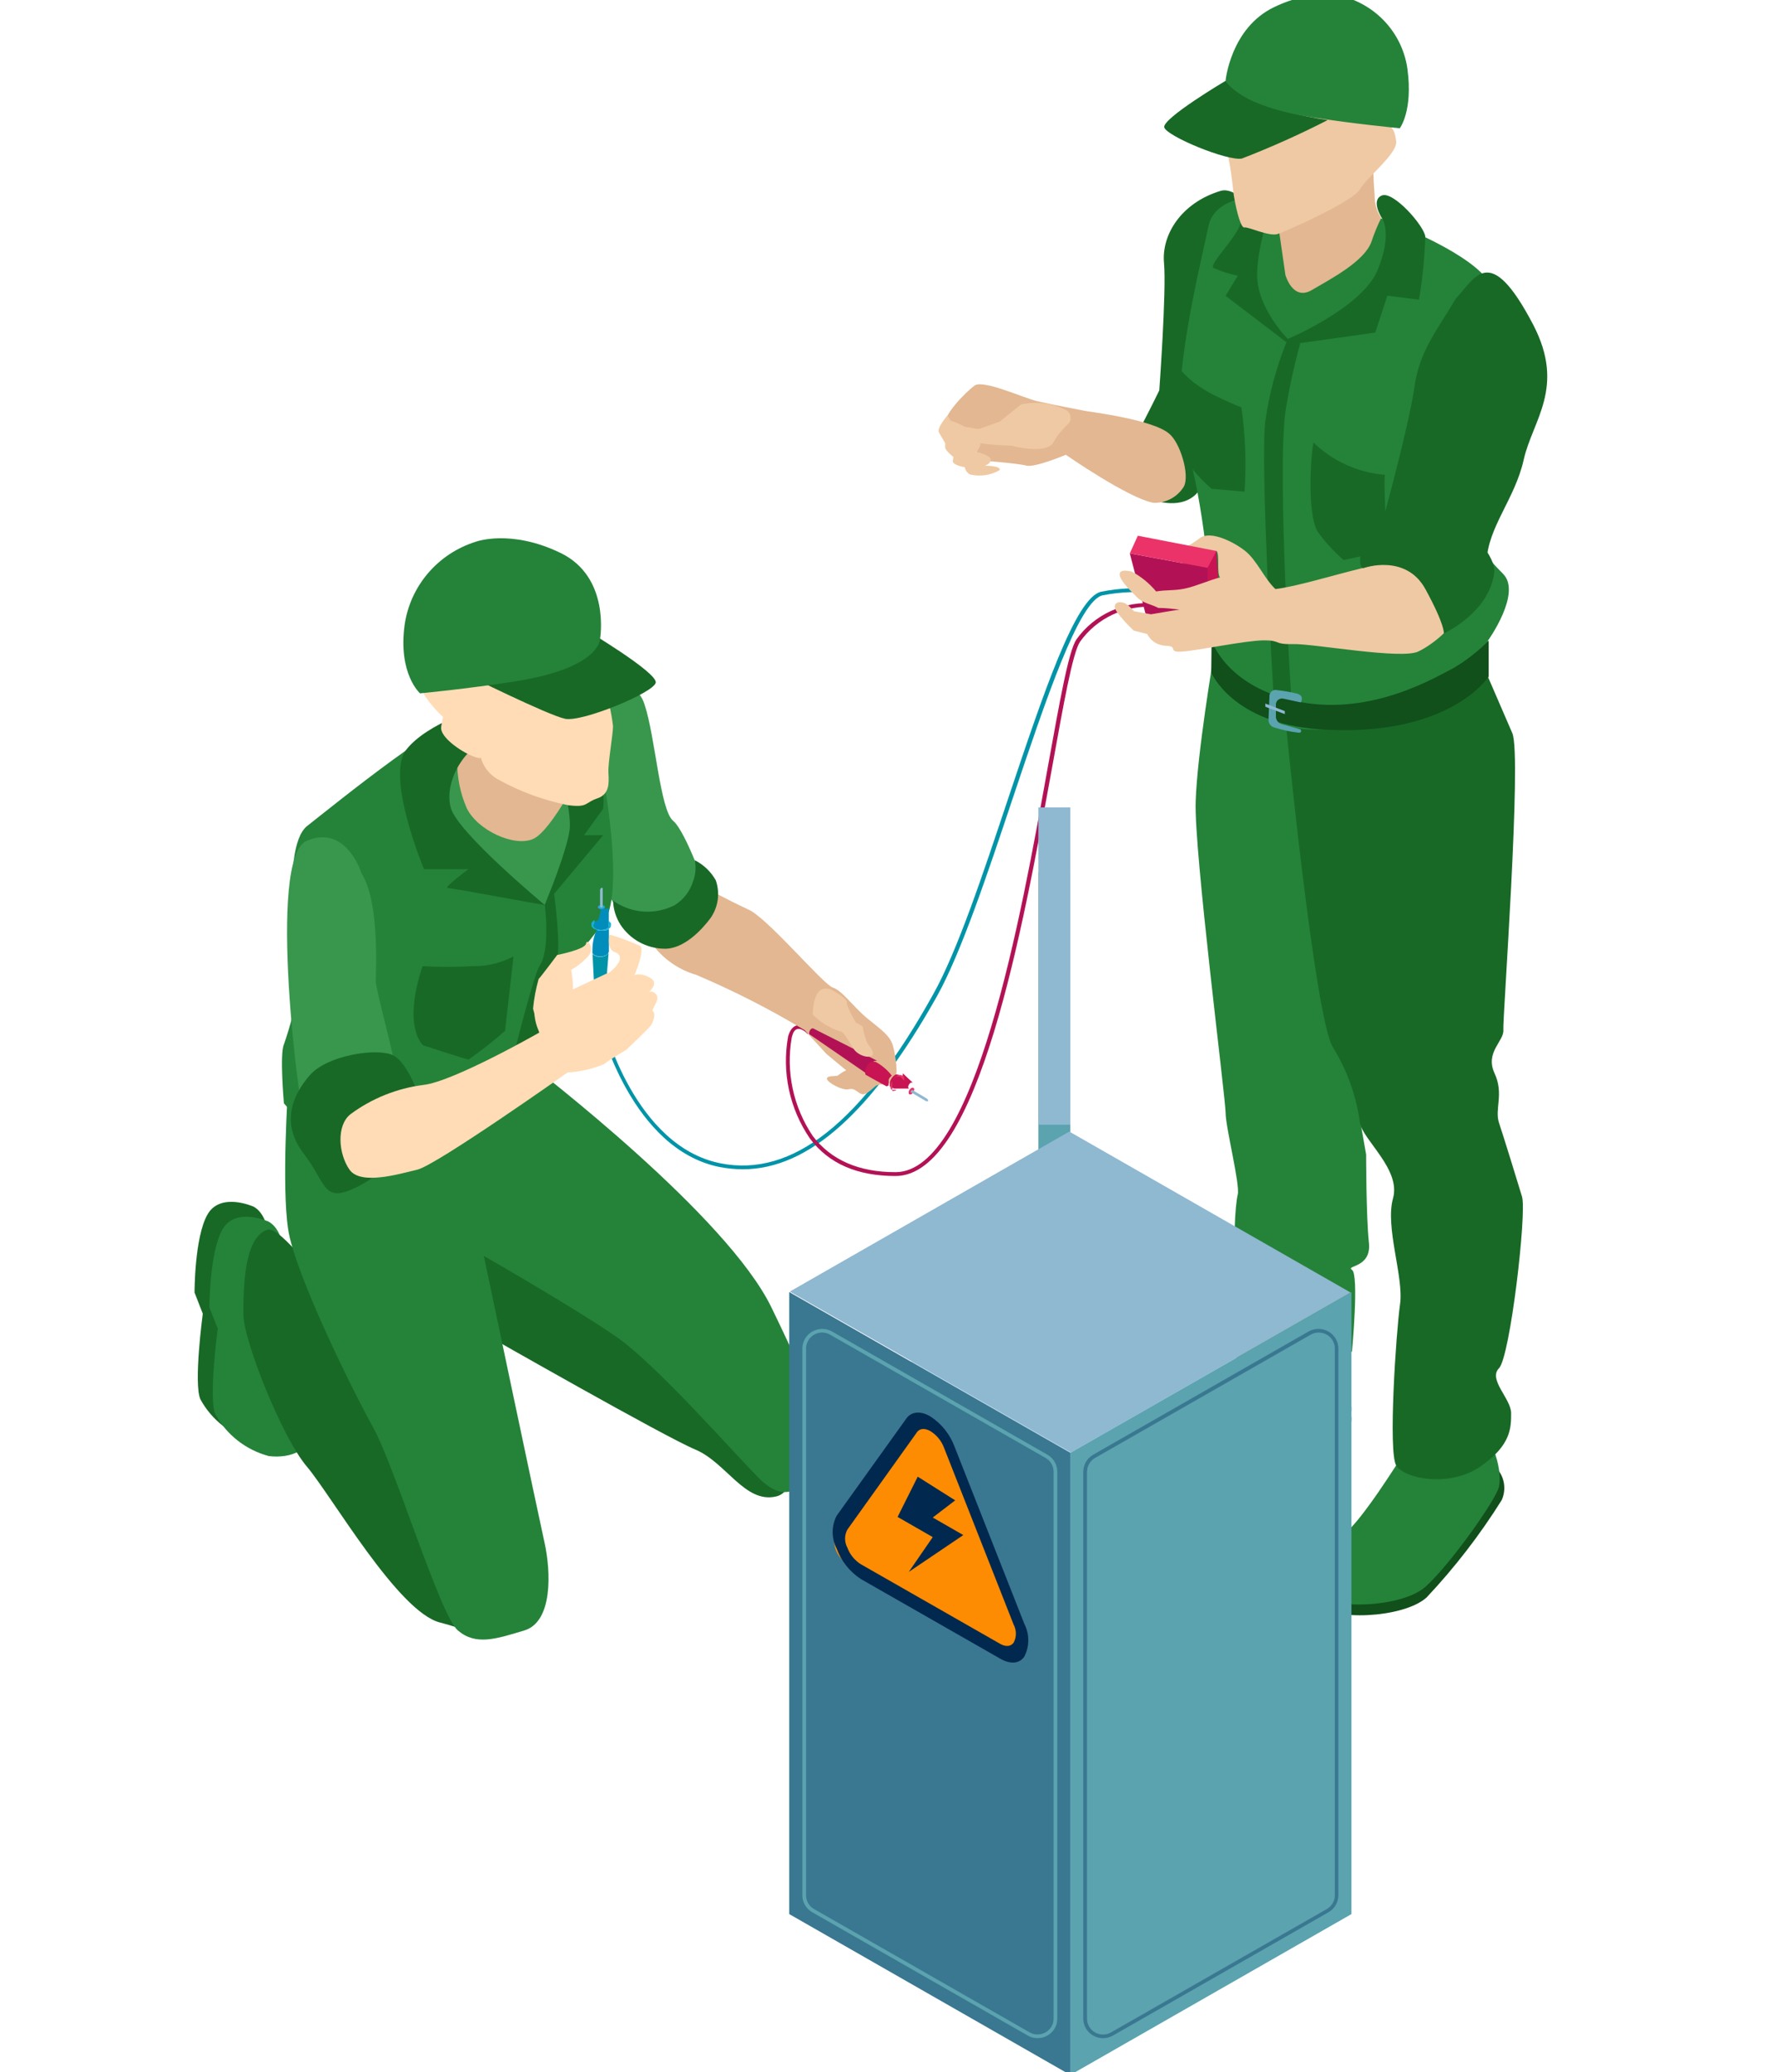 <svg width="195" height="227" viewBox="0 0 195 227" fill="none" xmlns="http://www.w3.org/2000/svg">
<g clip-path="url(#clip0_165_385)">
<path d="M119.028 167.03L93.816 152.62L119.028 138.289L144.094 152.712L119.028 167.03Z" fill="#C7E3F2"/>
<path d="M119.028 195.771L93.816 181.361L119.028 167.03L144.094 181.44L119.028 195.771Z" fill="#C7E3F2"/>
<path d="M119.028 224.513L93.816 210.09L119.028 195.772L144.094 210.182L119.028 224.513Z" fill="#C7E3F2"/>
<path d="M81.403 128.091C80.551 128.086 79.701 128.002 78.864 127.841C69.216 125.894 65.813 112.418 65.773 112.273L66.172 112.181C66.172 112.313 69.561 125.552 78.957 127.433C86.852 129.013 94.481 122.972 102.282 108.931C104.94 104.206 107.784 95.639 110.548 87.349C114.336 76.058 117.898 65.385 120.715 64.819C122.7 64.417 124.738 64.337 126.749 64.582V64.99C124.791 64.759 122.809 64.834 120.875 65.214C118.283 65.727 114.589 76.795 111 87.481C108.223 95.784 105.352 104.378 102.707 109.128C95.57 121.854 88.593 128.091 81.403 128.091Z" fill="#0194A8"/>
<path d="M98.163 128.827C94.017 128.827 90.854 127.512 88.767 124.708C86.532 121.434 85.679 117.425 86.388 113.536C86.588 112.825 86.92 112.43 87.358 112.325C88.089 112.167 88.82 112.983 88.847 113.009L88.541 113.286C88.368 113.088 87.863 112.641 87.438 112.72C87.013 112.799 86.893 113.273 86.787 113.641C86.126 117.407 86.954 121.28 89.099 124.458C91.106 127.09 94.15 128.406 98.163 128.406C106.895 128.406 111.879 100.574 114.869 83.94C116.198 76.61 117.129 71.32 117.992 70.043C118.949 68.704 120.241 67.636 121.742 66.944C123.244 66.251 124.901 65.959 126.551 66.095V66.49C124.975 66.371 123.395 66.659 121.965 67.326C120.535 67.993 119.303 69.015 118.391 70.293C117.58 71.491 116.597 77.018 115.334 84.019C112.078 101.863 107.241 128.827 98.163 128.827Z" fill="#B21255"/>
<path d="M86.379 154.541C86.379 154.541 88.465 163.161 85.049 163.937C81.634 164.714 79.587 160.2 76.212 158.792C72.836 157.384 53.618 146.422 53.618 146.422C53.618 146.422 47.996 138.71 50.814 136.276C53.631 133.841 58.084 134.473 62.642 136.276C67.201 138.078 86.379 154.541 86.379 154.541Z" fill="#186926"/>
<path d="M27.823 132.197C27.823 132.197 24.182 130.539 22.746 133.039C21.311 135.54 21.324 141.593 21.324 141.593L22.228 143.909C22.228 143.909 21.191 151.634 21.975 153.305C22.585 154.42 23.418 155.401 24.424 156.186C25.429 156.971 26.586 157.545 27.823 157.872C30.162 158.188 33.02 157.161 31.584 154.845C29.539 151.483 28.67 147.547 29.112 143.646C29.764 139.014 30.189 133.553 27.823 132.197Z" fill="#186926"/>
<path d="M29.452 133.829C29.452 133.829 25.824 132.171 24.389 134.671C22.953 137.172 22.953 143.225 22.953 143.225L23.87 145.541C23.87 145.541 22.834 153.253 23.604 154.924C24.215 156.04 25.048 157.021 26.053 157.808C27.059 158.595 28.215 159.172 29.452 159.504C31.791 159.819 34.662 158.793 33.227 156.477C31.169 153.12 30.299 149.179 30.755 145.278C31.406 140.593 31.831 135.184 29.452 133.829Z" fill="#248339"/>
<path d="M48.17 158.399C46.841 157.24 31.983 133.921 29.338 134.711C26.693 135.501 26.68 141.291 26.68 144.028C26.68 146.765 30.879 157.412 33.617 160.636C36.355 163.86 43.625 176.585 48.236 177.743C52.848 178.901 52.529 180.191 55.52 178.901C58.51 177.612 58.51 169.9 58.51 166.939C58.51 163.978 48.17 158.399 48.17 158.399Z" fill="#186926"/>
<path d="M75.052 95.928C77.296 97.271 79.607 98.501 81.977 99.613C83.997 100.403 90.243 107.864 91.28 108.18C92.317 108.496 93.539 110.325 95.134 111.615C96.729 112.904 97.593 113.51 97.885 114.589C98.178 115.668 98.496 117.747 98.045 118.326C97.593 118.905 96.463 118.668 96.051 118.931C95.639 119.195 94.948 120.05 94.416 119.839C93.885 119.629 93.725 119.168 93.021 119.326C92.317 119.484 90.655 118.576 90.642 118.168C90.629 117.76 91.745 117.971 91.878 117.787C92.149 117.574 92.443 117.393 92.755 117.247L90.602 115.47L88.183 112.838C84.379 110.553 80.418 108.534 76.328 106.798C74.354 106.224 72.632 105.01 71.438 103.35C71.438 103.35 73.75 95.77 75.052 95.928Z" fill="#E2B791"/>
<path d="M66.112 74.886C66.563 74.726 67.043 74.659 67.521 74.69C67.999 74.721 68.466 74.849 68.893 75.066C69.319 75.284 69.696 75.585 69.999 75.953C70.303 76.32 70.526 76.746 70.657 77.203C71.826 80.677 72.345 88.717 73.78 89.915C75.216 91.112 77.541 97.916 77.541 97.916C77.375 98.789 76.991 99.607 76.425 100.297C75.859 100.986 75.128 101.525 74.298 101.864C73.522 102.194 72.673 102.324 71.831 102.241C70.99 102.159 70.183 101.866 69.487 101.39C67.344 99.19 65.507 96.716 64.025 94.034C62.47 90.586 59.918 76.821 66.112 74.886Z" fill="#38974D"/>
<path d="M73.99 99.139C74.95 98.525 75.657 97.591 75.984 96.507C76.253 95.779 76.313 94.991 76.157 94.231C77.124 94.724 77.924 95.488 78.456 96.428C78.7 97.125 78.772 97.87 78.666 98.601C78.559 99.331 78.278 100.026 77.845 100.626C76.941 101.824 74.948 104.021 72.741 103.929C71.796 103.903 70.872 103.65 70.048 103.191C69.224 102.733 68.524 102.083 68.01 101.297C67.509 100.507 67.229 99.598 67.199 98.665C68.176 99.36 69.328 99.772 70.527 99.856C71.726 99.939 72.925 99.691 73.99 99.139Z" fill="#186926"/>
<path d="M57.432 116.062C59.213 117.471 79.68 133.17 84.558 143.224C89.435 153.278 91.708 159.016 89.635 161.108C87.561 163.201 86.006 164.753 83.136 161.872C80.265 158.99 71.959 149.488 67.533 146.422C63.107 143.356 53.033 137.579 53.033 137.579C53.033 137.579 58.961 165.74 59.678 168.951C60.396 172.162 60.609 177.663 57.472 178.611C54.336 179.558 52.156 180.282 50.189 178.611C48.222 176.939 43.305 160.713 40.886 156.344C38.467 151.975 32.314 139.46 31.583 134.657C30.852 129.854 31.583 119.023 31.583 119.023L57.432 116.062Z" fill="#248339"/>
<path d="M66.112 85.059C66.112 85.059 68.584 98.047 66.112 101.14C63.64 104.232 60.796 107.957 60.796 107.957C60.796 107.957 62.311 111.694 60.796 113.629C59.281 115.563 58.842 116.708 52.304 119.537C45.765 122.367 44.595 126.486 38.615 124.801C32.634 123.117 31.119 120.853 31.119 120.853C31.119 120.853 30.64 115.445 31.119 114.418C31.847 112.322 32.398 110.169 32.767 107.983C32.767 107.338 30.547 92.928 33.671 90.481C36.794 88.033 49.287 77.847 52.862 77.597C56.437 77.347 64.291 76.821 66.112 85.059Z" fill="#248339"/>
<path d="M62.572 83.256C62.572 83.256 63.901 88.757 62.572 92.113L59.688 99.14C59.688 99.14 55.342 96.284 53.296 94.968C47.754 91.389 47.78 84.927 49.003 83.256C50.226 81.585 60.486 76.663 62.572 83.256Z" fill="#38974D"/>
<path d="M64.026 83.901C64.026 83.901 60.518 90.981 58.444 91.902C56.371 92.823 52.331 90.954 51.161 88.533C50.434 86.874 50.081 85.078 50.125 83.269L51.813 79.321L64.026 83.901Z" fill="#E2B791"/>
<path d="M66.108 91.493H64.021L66.108 88.598C66.108 88.598 66.692 84.65 64.021 82.413C61.349 80.176 60.791 80.742 60.791 80.742C60.791 80.742 62.572 88.427 62.466 90.585C62.36 92.743 59.715 99.139 59.715 99.139L66.108 91.493Z" fill="#186926"/>
<path d="M59.715 99.14C59.462 99.14 49.628 97.285 49.083 97.285C48.538 97.285 51.342 95.219 51.342 95.219H46.478C46.478 95.219 42.238 85.086 44.524 82.138C46.81 79.19 53.043 77.203 54.213 77.203C55.382 77.203 57.137 79.348 53.894 80.677C50.651 82.006 48.697 85.757 49.402 88.468C50.106 91.179 59.715 99.14 59.715 99.14Z" fill="#186926"/>
<path d="M60.737 97.916C60.737 97.916 61.495 103.456 61.043 105.193C60.591 106.93 59.129 115.274 59.129 115.274L56.285 115.682C56.285 115.682 58.505 106.746 59.129 105.838C60.365 104.048 59.714 99.14 59.714 99.14L60.737 97.916Z" fill="#186926"/>
<path d="M63.573 73.083L65.008 68.332C65 67.028 64.546 65.764 63.721 64.746C62.896 63.729 61.748 63.017 60.463 62.726C55.785 61.502 49.738 62.213 47.399 65.174C45.06 68.135 45.512 74.504 46.548 76.176C47.585 77.847 50.004 80.018 50.535 79.913C51.875 79.975 53.208 80.137 54.522 80.4C55.067 80.492 63.573 73.083 63.573 73.083Z" fill="#FFDCB6"/>
<path d="M65.003 68.333C65.003 68.333 65.907 74.702 66.106 74.913C66.642 76.412 67.008 77.966 67.196 79.545C67.196 80.453 66.624 83.598 66.691 84.691C66.757 85.783 66.824 87.007 65.455 87.467C64.086 87.928 64.471 88.494 62.265 88.204C59.532 87.656 56.903 86.683 54.477 85.322C54.02 85.048 53.623 84.685 53.31 84.255C52.997 83.826 52.775 83.338 52.656 82.822C52.656 82.822 53.042 83.322 51.779 82.822C50.517 82.322 48.164 80.716 48.364 79.611C48.563 78.505 48.496 77.782 49.693 78.295C50.889 78.808 52.218 79.519 52.218 79.519C52.966 78.219 53.892 77.028 54.969 75.979C56.493 74.482 57.873 72.848 59.089 71.097C59.673 70.386 65.003 68.333 65.003 68.333Z" fill="#FFDCB6"/>
<path d="M63.981 68.859C63.981 68.859 72.128 73.689 71.875 74.794C71.623 75.9 63.808 79.124 61.947 78.742C60.087 78.361 50.996 73.847 50.996 73.847C54.242 73.374 57.428 72.558 60.499 71.412C61.808 70.78 62.988 69.915 63.981 68.859Z" fill="#186926"/>
<path d="M65.776 69.964C65.776 69.964 66.933 63.24 61.457 60.581C55.981 57.923 52.154 59.344 52.154 59.344C50.118 59.979 48.306 61.171 46.925 62.782C45.545 64.394 44.653 66.359 44.352 68.451C43.621 73.833 46.04 75.952 46.04 75.952C46.04 75.952 51.038 75.491 56.5 74.636C65.896 73.162 65.776 69.964 65.776 69.964Z" fill="#248339"/>
<path d="M39.634 95.692C39.634 95.692 37.986 90.244 33.614 92.113C29.241 93.982 32.736 121.709 33.707 124.723C34.597 127.46 38.558 129.552 39.249 128.671C39.94 127.789 44.565 123.802 43.847 119.459C43.129 115.116 41.189 108.484 41.189 107.457C41.189 106.431 41.628 98.798 39.634 95.692Z" fill="#38974D"/>
<path d="M46.159 120.761C46.159 120.761 44.83 116.405 43.049 115.589C41.268 114.773 35.859 115.589 33.945 117.8C32.031 120.011 30.755 123.064 33.294 126.38C35.832 129.696 35.38 131.828 39.008 130.091C42.637 128.354 47.262 123.485 46.159 120.761Z" fill="#186926"/>
<path d="M66.185 99.549C66.345 99.457 66.358 99.312 66.185 99.22C66.096 99.178 65.998 99.156 65.899 99.156C65.8 99.156 65.703 99.178 65.614 99.22C65.578 99.23 65.546 99.252 65.523 99.282C65.501 99.311 65.488 99.347 65.488 99.385C65.488 99.422 65.501 99.458 65.523 99.488C65.546 99.517 65.578 99.539 65.614 99.549C65.702 99.593 65.8 99.616 65.899 99.616C65.999 99.616 66.096 99.593 66.185 99.549Z" fill="#C81452"/>
<path d="M65.126 101.023C65.12 101.066 65.12 101.111 65.126 101.154C65.126 101.47 65.126 101.51 65.126 101.549C65.173 101.627 65.236 101.695 65.312 101.747C65.496 101.837 65.698 101.884 65.903 101.884C66.108 101.884 66.311 101.837 66.495 101.747L66.641 101.655L66.734 101.549V101.391C66.744 101.26 66.744 101.128 66.734 100.997C66.734 100.997 66.734 100.918 66.734 100.878C66.74 100.852 66.74 100.825 66.734 100.799C66.734 100.799 66.734 100.733 66.734 100.707V100.51C66.734 100.51 66.734 100.51 66.734 100.417V100.246C66.734 100.246 66.734 100.102 66.734 100.049C66.74 100.019 66.74 99.987 66.734 99.957V99.786C66.734 99.786 66.734 99.641 66.734 99.588C66.74 99.558 66.74 99.527 66.734 99.496C66.74 99.448 66.74 99.4 66.734 99.352C66.73 99.386 66.716 99.419 66.695 99.446C66.674 99.474 66.646 99.496 66.614 99.51C66.527 99.551 66.432 99.573 66.335 99.573C66.238 99.573 66.143 99.551 66.056 99.51C65.976 99.457 65.936 99.404 65.936 99.352C65.83 99.825 65.71 100.325 65.591 100.786L65.126 101.023Z" fill="#008DBC"/>
<path d="M65.632 99.535C65.719 99.577 65.815 99.599 65.911 99.599C66.008 99.599 66.103 99.577 66.19 99.535C66.223 99.522 66.251 99.5 66.272 99.472C66.293 99.445 66.306 99.412 66.31 99.378C66.311 99.342 66.301 99.307 66.282 99.276C66.264 99.246 66.236 99.222 66.204 99.207C66.114 99.164 66.017 99.143 65.918 99.143C65.819 99.143 65.722 99.164 65.632 99.207C65.632 99.207 65.526 99.299 65.526 99.338C65.519 99.378 65.526 99.419 65.545 99.455C65.564 99.49 65.595 99.519 65.632 99.535Z" fill="#16B1D8"/>
<path d="M66.67 101.351C66.674 101.417 66.674 101.483 66.67 101.548C66.687 101.518 66.697 101.484 66.697 101.45C66.697 101.415 66.687 101.381 66.67 101.351C66.67 101.351 66.67 101.272 66.67 101.259C66.667 101.289 66.667 101.32 66.67 101.351Z" fill="#C81452"/>
<path d="M66.652 104.471C66.601 104.544 66.533 104.603 66.452 104.642C66.25 104.758 66.021 104.819 65.788 104.819C65.555 104.819 65.325 104.758 65.123 104.642C65.049 104.6 64.986 104.541 64.937 104.471C64.927 104.41 64.927 104.348 64.937 104.287C65.07 106.919 65.203 109.551 65.336 112.104C65.343 112.134 65.356 112.162 65.374 112.187C65.392 112.212 65.415 112.233 65.442 112.249C65.523 112.288 65.612 112.309 65.701 112.309C65.791 112.309 65.88 112.288 65.961 112.249C66.018 112.218 66.061 112.166 66.08 112.104L66.718 104.313C66.725 104.348 66.725 104.384 66.718 104.419C66.718 104.419 66.678 104.458 66.652 104.471Z" fill="#0194A8"/>
<path d="M66.625 101.826L66.439 101.905H66.186H66.093H65.774C65.722 101.917 65.667 101.917 65.615 101.905C65.562 101.915 65.508 101.915 65.455 101.905H65.376C65.065 102.642 64.915 103.435 64.937 104.234C64.927 104.282 64.927 104.331 64.937 104.379C64.974 104.478 65.044 104.561 65.136 104.615C65.338 104.731 65.567 104.792 65.801 104.792C66.034 104.792 66.263 104.731 66.465 104.615C66.546 104.576 66.614 104.517 66.665 104.444C66.665 104.339 66.744 104.3 66.744 104.26C66.744 103.957 66.744 103.668 66.744 103.378C66.744 102.839 66.744 102.299 66.744 101.76L66.625 101.826Z" fill="#008DBC"/>
<path d="M66.972 101.233V101.141C66.889 101.043 66.801 100.951 66.706 100.865C66.706 100.865 66.706 100.93 66.706 100.97C66.706 101.009 66.706 101.062 66.706 101.101C66.706 101.141 66.706 101.246 66.706 101.273C66.726 101.307 66.736 101.345 66.736 101.384C66.736 101.424 66.726 101.462 66.706 101.496C66.691 101.553 66.659 101.604 66.613 101.641L66.507 101.72C66.316 101.811 66.107 101.858 65.895 101.858C65.684 101.858 65.475 101.811 65.284 101.72C65.209 101.668 65.145 101.601 65.098 101.523C65.078 101.484 65.068 101.441 65.068 101.398C65.068 101.354 65.078 101.311 65.098 101.273L65.178 100.996V100.799L65.031 100.878L64.938 100.97C64.898 101.014 64.862 101.063 64.832 101.115C64.832 101.523 64.832 101.562 64.925 101.588L65.071 101.733L65.47 101.904C65.523 101.915 65.577 101.915 65.629 101.904C65.682 101.917 65.737 101.917 65.789 101.904H66.108H66.201C66.276 101.912 66.352 101.912 66.427 101.904C66.497 101.887 66.564 101.861 66.626 101.825C66.839 101.667 66.852 101.667 66.892 101.615C66.921 101.57 66.944 101.521 66.959 101.47C66.971 101.392 66.975 101.312 66.972 101.233Z" fill="#16B1D8"/>
<path d="M65.773 97.495V99.337C65.773 99.337 65.773 99.429 65.92 99.429C66.066 99.429 66.066 99.337 66.066 99.337V97.416C66.066 97.337 66.066 97.218 65.92 97.258C65.879 97.284 65.845 97.319 65.82 97.36C65.795 97.401 65.779 97.447 65.773 97.495Z" fill="#8FB8D1"/>
<path d="M59.134 113.101C59.134 113.101 49.697 118.497 46.401 118.852C43.51 119.222 40.764 120.323 38.427 122.05C36.846 123.287 37.098 126.406 38.308 128.13C39.517 129.853 43.624 128.643 45.75 128.13C47.877 127.616 62.217 117.483 62.217 117.483C63.589 117.41 64.938 117.102 66.204 116.575C67.028 115.944 68.663 114.996 68.663 114.996C68.663 114.996 71.015 112.759 71.321 112.364C71.626 111.969 71.892 111.048 71.587 110.811C71.281 110.574 72.49 109.495 71.892 108.89C71.294 108.285 70.895 108.89 70.895 108.89C70.895 108.89 72.411 107.771 71.281 107.127C70.151 106.482 69.553 106.824 69.553 106.824C69.553 106.824 70.749 103.995 70.151 103.613C69.07 103.124 67.955 102.71 66.815 102.376C66.815 102.376 66.457 103.968 67.347 104.284C68.955 104.85 66.882 106.469 66.882 106.469L61.765 108.864C61.765 108.864 59.134 106.837 58.589 110.324C58.515 111.282 58.703 112.241 59.134 113.101Z" fill="#FFDCB6"/>
<path d="M59.174 113.339L58.43 110.497C58.533 109.397 58.738 108.309 59.041 107.246C59.307 106.983 61.075 104.614 61.075 104.614C61.075 104.614 64.118 104.022 64.237 103.377C64.357 102.733 65.155 103.785 64.596 104.614C64.03 105.266 63.356 105.818 62.603 106.246C62.864 107.487 62.864 108.769 62.603 110.01C62.178 111.457 59.174 113.339 59.174 113.339Z" fill="#FFDCB6"/>
<path d="M99.609 119.681C99.609 119.866 99.729 119.944 99.875 119.852C99.959 119.801 100.03 119.732 100.083 119.65C100.136 119.568 100.169 119.475 100.181 119.379C100.181 119.194 100.061 119.115 99.902 119.208C99.817 119.256 99.746 119.325 99.695 119.407C99.643 119.49 99.614 119.584 99.609 119.681Z" fill="#C81452"/>
<path d="M98.856 118.024L98.749 117.931L98.431 117.721C98.34 117.692 98.242 117.692 98.151 117.721C97.98 117.826 97.834 117.968 97.726 118.136C97.617 118.305 97.549 118.496 97.527 118.695C97.517 118.756 97.517 118.818 97.527 118.879C97.523 118.923 97.523 118.967 97.527 119.011L97.66 119.09C97.952 119.234 97.979 119.247 98.032 119.247H98.138C98.151 119.253 98.164 119.256 98.178 119.256C98.192 119.256 98.205 119.253 98.218 119.247H98.311H98.497H98.59H98.763H98.949C98.949 119.247 98.949 119.247 99.029 119.247H99.215H99.387H99.481C99.533 119.255 99.587 119.255 99.64 119.247C99.609 119.228 99.584 119.201 99.567 119.168C99.551 119.136 99.544 119.099 99.547 119.063C99.556 118.966 99.589 118.872 99.642 118.79C99.695 118.708 99.767 118.639 99.853 118.589C99.932 118.589 99.999 118.589 100.039 118.589C99.68 118.26 99.308 117.918 98.962 117.576C98.969 117.732 98.932 117.887 98.856 118.024Z" fill="#C81452"/>
<path d="M99.908 119.207C99.823 119.257 99.751 119.326 99.698 119.408C99.644 119.49 99.612 119.584 99.602 119.681C99.599 119.717 99.606 119.754 99.623 119.786C99.639 119.819 99.664 119.846 99.695 119.865C99.724 119.882 99.756 119.89 99.788 119.89C99.821 119.89 99.853 119.882 99.881 119.865C99.968 119.818 100.041 119.749 100.095 119.667C100.148 119.584 100.18 119.489 100.187 119.392C100.206 119.336 100.206 119.276 100.187 119.221C100.152 119.183 100.102 119.16 100.05 119.157C99.998 119.155 99.947 119.173 99.908 119.207Z" fill="#EB336A"/>
<path d="M97.788 119.181L97.602 119.089C97.602 119.181 97.681 119.22 97.761 119.234H97.867L97.788 119.181Z" fill="#C81452"/>
<path d="M98.536 117.799C98.536 117.799 98.536 117.72 98.43 117.72H98.523L98.536 117.799Z" fill="#C81452"/>
<path d="M95.067 117.603C95.051 117.52 95.051 117.435 95.067 117.352C95.078 117.135 95.143 116.924 95.257 116.738C95.371 116.552 95.529 116.397 95.718 116.287C95.792 116.246 95.873 116.22 95.957 116.208C96.023 116.197 96.091 116.197 96.157 116.208L89.153 112.668C89.097 112.649 89.036 112.649 88.98 112.668C88.9 112.714 88.833 112.779 88.785 112.857C88.736 112.935 88.707 113.024 88.701 113.115C88.678 113.17 88.678 113.231 88.701 113.286L95.186 117.747C95.154 117.722 95.126 117.691 95.107 117.655L95.067 117.603Z" fill="#B21255"/>
<path d="M97.409 118.904C97.399 118.839 97.399 118.772 97.409 118.707C97.405 118.623 97.405 118.54 97.409 118.457C97.415 118.431 97.415 118.404 97.409 118.378C97.412 118.334 97.412 118.29 97.409 118.246L97.502 118.115C97.502 118.036 97.595 117.983 97.609 117.983L97.702 117.851H97.768C97.281 117.219 96.665 116.694 95.96 116.312H95.801C95.701 116.283 95.595 116.283 95.495 116.312C95.306 116.422 95.148 116.578 95.034 116.764C94.921 116.95 94.855 117.161 94.844 117.378C94.828 117.46 94.828 117.545 94.844 117.628C94.844 117.733 94.937 117.772 94.977 117.786L95.748 118.22L97.183 119.009L97.409 118.904Z" fill="#C81452"/>
<path d="M97.75 119.537H97.843L98.215 119.458C98.215 119.458 98.215 119.458 98.215 119.379H98.122H97.989H97.803C97.71 119.379 97.683 119.379 97.63 119.234C97.618 119.186 97.618 119.137 97.63 119.089C97.623 119.046 97.623 119.001 97.63 118.958C97.645 118.75 97.709 118.548 97.818 118.37C97.926 118.191 98.076 118.041 98.255 117.931C98.341 117.904 98.434 117.904 98.521 117.931C98.565 117.928 98.609 117.935 98.651 117.951C98.692 117.967 98.729 117.992 98.76 118.023C98.82 118.099 98.887 118.169 98.959 118.234C99.005 118.285 99.054 118.334 99.106 118.378C99.12 118.322 99.12 118.264 99.106 118.207C99.115 118.164 99.115 118.119 99.106 118.076C99.112 118.023 99.112 117.97 99.106 117.918C98.72 117.747 98.68 117.747 98.654 117.76H98.441L98.082 118.01L97.989 118.142C97.989 118.142 97.989 118.142 97.883 118.273L97.79 118.405C97.793 118.449 97.793 118.493 97.79 118.536C97.796 118.562 97.796 118.589 97.79 118.615C97.79 118.615 97.79 118.734 97.79 118.839C97.783 118.909 97.783 118.98 97.79 119.05C97.77 119.163 97.77 119.279 97.79 119.392C97.79 119.471 97.79 119.497 97.87 119.523C97.949 119.55 97.71 119.537 97.75 119.537Z" fill="#EB336A"/>
<path d="M101.606 120.353L100.011 119.405C100.011 119.405 99.932 119.405 99.852 119.497C99.772 119.59 99.852 119.655 99.852 119.655L101.526 120.642H101.739C101.745 120.587 101.735 120.531 101.712 120.48C101.689 120.429 101.652 120.385 101.606 120.353Z" fill="#8FB8D1"/>
<path d="M91.064 108.391C91.064 108.391 92.911 109.378 92.818 109.786C92.725 110.194 93.802 111.996 93.802 111.996L94.559 112.444C94.659 113.096 94.842 113.733 95.104 114.339C95.357 114.615 95.928 115.378 95.569 115.655C95.21 115.931 94.24 115.655 93.749 115.128C93.257 114.602 92.619 112.97 92.007 112.957C90.889 112.594 89.88 111.961 89.07 111.115C89.15 110.878 89.03 107.693 91.064 108.391Z" fill="#EFC9A3"/>
<path d="M138.394 24.182C138.394 24.182 135.736 20.34 133.809 20.905C129.45 22.221 127.31 25.735 127.589 28.801C127.868 31.868 127.071 42.764 127.071 42.764C127.071 42.764 124.413 48.265 122.818 50.66C121.223 53.055 128.732 57.239 131.35 53.844C144.335 37.382 138.394 24.182 138.394 24.182Z" fill="#186926"/>
<path d="M118.939 45.014C118.939 45.014 115.152 44.291 113.69 43.949C112.228 43.606 107.776 41.567 106.845 42.225C105.915 42.883 103.058 45.751 103.682 46.686C104.697 48.05 105.865 49.295 107.164 50.397C107.496 50.462 111.55 50.739 112.48 51.002C113.411 51.265 116.826 49.818 116.826 49.818C116.826 49.818 123.724 54.608 126.435 55.082C127.102 55.107 127.764 54.954 128.351 54.639C128.938 54.324 129.428 53.859 129.771 53.292C130.436 51.976 129.332 48.462 128.163 47.515C126.369 45.949 119.471 45.12 118.939 45.014Z" fill="#E2B791"/>
<path d="M104.196 46.08C104.969 46.311 105.693 46.676 106.336 47.159C106.761 47.699 106.336 47.857 106.336 47.857C106.336 47.857 107.824 48.212 107.386 48.962L107.067 49.515C107.067 49.515 108.396 49.804 108.569 50.265C108.741 50.725 107.971 51.015 107.971 51.015C107.971 51.015 109.818 51.015 109.552 51.515C108.579 52.071 107.428 52.236 106.336 51.976C106.181 51.903 106.047 51.792 105.947 51.654C105.847 51.516 105.784 51.355 105.764 51.186C105.764 51.186 104.435 50.975 104.435 50.515L104.502 50.054C104.502 50.054 103.572 49.357 103.598 48.949V48.541L102.92 47.37C102.641 46.896 103.864 45.501 103.864 45.501L104.196 46.08Z" fill="#EFC9A3"/>
<path d="M111.917 44.303L109.578 46.185L107.372 46.974C106.973 47.093 105.432 46.435 105.099 46.974C104.767 47.514 107.053 48.409 107.372 48.553C108.536 48.705 109.707 48.797 110.881 48.83C110.881 48.83 114.735 49.869 115.479 48.435C115.897 47.702 116.431 47.04 117.061 46.474C117.176 46.361 117.262 46.221 117.31 46.067C117.358 45.913 117.368 45.75 117.338 45.591C117.307 45.433 117.238 45.284 117.137 45.158C117.035 45.032 116.904 44.933 116.755 44.869C115.252 44.148 113.548 43.949 111.917 44.303Z" fill="#EFC9A3"/>
<path d="M136.557 149.804C136.557 149.804 133.753 154.384 130.563 154.647C127.373 154.91 123.639 158.99 123.24 160.569C122.841 162.148 122.762 164.517 126.696 165.241C132.264 166.28 136.637 159.872 139.388 159.503C142.139 159.135 148 157.411 148.133 155.7C148.266 153.989 146.658 149.12 146.658 149.12C146.658 149.12 140.81 151.897 139.215 151.502C138.181 151.205 137.257 150.615 136.557 149.804Z" fill="#016984"/>
<path d="M136.557 148.686C136.557 148.686 133.753 153.266 130.563 153.529C127.373 153.792 123.639 157.872 123.24 159.451C122.841 161.03 122.762 163.399 126.696 164.123C132.264 165.162 136.637 158.753 139.388 158.372C142.139 157.99 148 156.293 148.133 154.582C148.266 152.871 146.658 148.002 146.658 148.002C146.658 148.002 140.81 150.779 139.215 150.384C138.183 150.082 137.261 149.492 136.557 148.686Z" fill="#008DBC"/>
<path d="M136.561 148.687C135.294 150.231 133.888 151.658 132.361 152.95C131.484 153.332 128.573 155.187 130.567 156.109C132.561 157.03 137.212 153.793 138.541 151.161C139.365 149.568 136.561 148.687 136.561 148.687Z" fill="#16B1D8"/>
<path d="M153.838 160.635C153.838 160.635 147.751 168.373 145.863 169.426C143.976 170.479 144.255 174.084 144.92 175.795C145.584 177.506 153.691 177.374 156.363 175.006C159.454 171.722 162.214 168.148 164.603 164.333C164.887 163.707 164.963 163.007 164.82 162.336C164.677 161.664 164.321 161.054 163.805 160.596C163.805 160.596 159.951 161.556 158.755 161.833C157.559 162.109 153.838 160.635 153.838 160.635Z" fill="#114F1B"/>
<path d="M153.717 159.45C153.717 159.45 148.932 167.188 147.072 168.241C145.211 169.293 144.148 172.886 144.812 174.61C145.477 176.334 153.597 176.189 156.255 173.82C158.913 171.452 164.043 164.227 164.309 162.845C164.774 160.371 162.98 157.16 162.98 157.16C162.98 157.16 159.91 160.371 158.714 160.634C157.518 160.898 153.717 159.45 153.717 159.45Z" fill="#248339"/>
<path d="M154.492 159.016C154.492 159.016 150.505 166.043 150.039 167.096C149.574 168.149 152.166 168.675 153.854 167.451C155.542 166.228 156.937 159.674 156.937 159.674C156.937 159.674 155.076 158.016 154.492 159.016Z" fill="#248339"/>
<path d="M133.012 72.017C133.012 72.017 131.244 82.386 131.058 87.808C130.872 93.23 134.341 120.326 134.341 121.905C134.341 123.484 135.949 129.801 135.67 130.867C135.391 131.933 135.072 137.012 135.67 138.421C136.217 140.001 136.421 141.678 136.268 143.342C136.268 145.619 135.072 148.856 135.67 149.777C136.597 150.786 137.798 151.51 139.13 151.862C140.461 152.215 141.866 152.181 143.179 151.765C144.257 151.571 145.274 151.128 146.147 150.472C147.02 149.815 147.724 148.964 148.202 147.988C148.202 147.988 148.973 139.644 148.202 139.118C147.432 138.592 150.356 138.947 150.05 136.131C149.744 133.315 149.744 126.472 149.744 126.472L148.202 117.694L150.05 112.943L147.392 90.466L146.674 79.741C146.674 79.741 138.408 79.281 135.617 76.228C132.826 73.175 133.012 72.017 133.012 72.017Z" fill="#248339"/>
<path d="M140.891 78.742C140.891 78.742 144.12 111.773 146.127 114.76C147.673 117.275 148.674 120.08 149.064 122.998C149.383 124.88 153.583 128.104 152.692 131.276C151.802 134.447 153.889 139.882 153.463 142.87C153.038 145.857 152.134 159.109 153.051 160.556C153.968 162.004 158.899 162.978 162.275 160.648C165.65 158.319 165.637 156.385 165.637 154.805C165.637 153.226 163.085 151.121 164.308 149.884C165.531 148.647 167.365 132.855 166.833 131.092C166.302 129.328 164.813 124.512 164.308 122.998C163.803 121.485 164.88 119.853 163.816 117.563C162.753 115.274 164.88 114.05 164.787 112.826C164.694 111.602 166.833 82.782 165.77 80.321L163.112 74.176C163.112 74.176 153.477 77.492 152.653 77.953C151.829 78.413 140.891 78.742 140.891 78.742Z" fill="#186926"/>
<path d="M138.699 21.432C138.699 21.432 133.184 21.248 132.466 24.762C131.748 28.275 128 43.041 129.808 48.133C131.615 53.226 132.758 63.82 132.585 65.899C132.413 67.978 132.931 69.215 132.931 72.018C132.931 74.821 135.589 78.493 141.37 79.651C147.152 80.809 152.627 78.072 157.598 75.532C162.568 72.992 163.1 70.176 163.1 70.176C163.1 70.176 166.821 64.991 164.775 62.886C162.728 60.78 162.21 60.425 163.273 56.214C164.022 52.743 164.523 49.225 164.775 45.686C164.775 45.686 165.572 33.039 162.382 29.894C159.193 26.749 151.391 23.933 151.391 23.933L138.699 21.432Z" fill="#248339"/>
<path d="M141.155 37.144C139.939 40.052 139.109 43.104 138.683 46.224C138.138 50.895 139.56 75.623 139.56 75.623L141.54 76.373C141.54 76.373 139.985 52.409 140.889 45.158C141.292 42.626 141.833 40.117 142.511 37.644L141.155 37.144Z" fill="#186926"/>
<path d="M136.109 26.788L138.967 23.919H141.16L151.672 24.34C152.152 24.551 152.545 24.918 152.787 25.379C153.028 25.841 153.104 26.37 153.001 26.88C152.736 28.801 149.187 34.513 148.655 34.776C148.124 35.039 141.2 37.145 141.2 37.145C141.2 37.145 136.03 32.789 136.176 30.565C136.257 29.306 136.235 28.043 136.109 26.788Z" fill="#248339"/>
<path d="M140.522 20.904C139.831 20.904 137.797 26.431 137.797 30.116C137.797 33.801 141.16 37.13 141.16 37.13C141.16 37.13 149.32 33.709 151.008 29.577C152.696 25.444 151.46 23.878 151.46 23.878C151.46 23.878 150.211 21.944 151.46 21.418C152.709 20.891 156.058 24.681 156.231 25.905C156.156 28.225 155.925 30.537 155.54 32.827L152.071 32.393L150.742 36.433L141.346 37.749L134.342 32.406L135.671 30.208C134.758 30.015 133.867 29.728 133.013 29.353C132.441 28.984 135.671 25.905 135.99 24.418C136.309 22.931 140.522 20.904 140.522 20.904Z" fill="#186926"/>
<path d="M139.566 20.905L140.895 30.117C140.895 30.117 141.693 33.012 143.793 31.775C145.893 30.538 149.521 28.656 150.318 26.511C150.616 25.61 150.976 24.731 151.395 23.879C150.913 23.148 150.663 22.291 150.677 21.418C150.504 19.484 150.504 16.931 150.504 16.931L139.566 20.905Z" fill="#E2B791"/>
<path d="M135.749 7.904C135.577 8.207 133.849 12.733 134.314 13.878C134.779 15.023 133.849 15.892 134.314 16.339C134.779 16.787 135.178 20.971 135.244 21.432C135.55 23.261 136.042 25.025 136.414 24.919C136.786 24.814 139.072 25.92 140.016 25.643C140.959 25.367 148.349 22.038 149.053 20.761C149.757 19.485 153.199 16.813 153.04 15.497C152.881 14.181 152.522 13.997 152.522 13.997C152.522 13.997 156.03 3.614 149.106 1.179C140.095 -1.94 138.062 3.956 135.749 7.904Z" fill="#EFC9A3"/>
<path d="M134.342 8.851C134.342 8.851 127.351 12.996 127.617 13.957C127.883 14.917 134.541 17.681 136.136 17.365C139.34 16.124 142.476 14.719 145.532 13.154C142.745 12.745 140.009 12.043 137.372 11.061C136.231 10.518 135.204 9.768 134.342 8.851Z" fill="#186926"/>
<path d="M134.336 8.851C134.336 8.851 134.881 3.074 139.652 0.784C144.423 -1.506 147.626 -0.269 147.626 -0.269C149.365 0.282 150.912 1.308 152.087 2.691C153.263 4.074 154.02 5.757 154.271 7.548C154.896 12.167 153.434 14.049 153.434 14.049C153.434 14.049 148.53 13.588 143.852 12.851C135.745 11.627 134.336 8.851 134.336 8.851Z" fill="#248339"/>
<path d="M132.805 70.175C132.805 70.175 134.427 75.333 142.414 76.886C150.402 78.439 157.486 74.123 159.36 73.162C160.757 72.336 162.04 71.332 163.174 70.175V74.123C163.174 74.123 158.828 80.887 144.567 79.887C135.078 79.216 132.766 73.675 132.766 73.675L132.805 70.175Z" fill="#114F1B"/>
<path d="M139.15 76.189L139.044 78.82C139.034 79.019 139.094 79.215 139.212 79.375C139.331 79.536 139.501 79.651 139.695 79.702C140.562 79.971 141.452 80.16 142.353 80.268C142.818 80.268 142.539 79.9 142.539 79.9L140.506 79.334C140.319 79.284 140.153 79.175 140.035 79.022C139.918 78.87 139.854 78.683 139.855 78.492V77.175C139.855 77.078 139.877 76.982 139.919 76.893C139.961 76.805 140.023 76.728 140.099 76.666C140.175 76.604 140.264 76.56 140.36 76.537C140.456 76.513 140.556 76.511 140.652 76.531L142.619 76.952C142.526 76.952 143.084 76.241 142.154 75.978C141.389 75.793 140.612 75.661 139.828 75.583C139.658 75.579 139.494 75.64 139.368 75.752C139.242 75.865 139.164 76.021 139.15 76.189Z" fill="#5AA3AF"/>
<path d="M138.691 77.07L140.831 77.899V78.228L138.705 77.426L138.691 77.07Z" fill="#8FB8D1"/>
<path d="M136.417 53.858L132.802 53.542C131.738 52.624 130.792 51.581 129.985 50.436C128.656 48.133 129.413 40.671 129.546 40.685C131.048 42.343 132.869 43.316 136.072 44.633C136.512 47.687 136.627 50.779 136.417 53.858Z" fill="#186926"/>
<path d="M151.351 60.476L147.271 61.344C146.207 60.419 145.253 59.377 144.427 58.239C143.098 55.936 143.842 48.474 143.988 48.487C146.093 50.528 148.853 51.776 151.789 52.014C151.617 54.712 152.255 57.791 151.351 60.476Z" fill="#186926"/>
<path d="M132.478 68.688L129.328 60.621L133.342 60.357L133.807 67.385L132.478 68.688Z" fill="#C81452"/>
<path d="M159.588 32.684C157.714 35.908 155.601 38.369 155.056 42.304C154.511 46.239 151.946 55.74 151.069 58.819C150.192 61.899 150.165 60.898 150.045 62.938C149.926 64.978 150.564 67.492 151.906 68.597C153.248 69.702 153.155 71.005 155.508 70.808C157.86 70.61 162.804 65.281 162.95 61.504C163.096 57.727 166.047 54.687 167.017 50.358C167.987 46.028 171.629 42.462 168.067 35.592C163.243 26.354 161.688 30.539 159.588 32.684Z" fill="#186926"/>
<path d="M125.754 67.964L123.84 60.621L132.359 62.2L132.479 68.688L125.754 67.964Z" fill="#B21255"/>
<path d="M154.782 61.346C152.983 61.437 151.2 61.724 149.465 62.201C145.997 63.043 142.169 64.241 139.803 64.53C138.621 63.438 137.757 61.359 136.494 60.359C135.232 59.358 132.773 58.135 131.577 58.898C130.626 59.642 129.557 60.224 128.414 60.622C129.281 61.186 130.317 61.442 131.351 61.346C132.108 61.148 132.573 60.503 133.358 60.359C133.703 60.754 133.358 62.846 133.73 63.254C132.507 63.57 131.072 64.228 129.876 64.478C128.679 64.728 127.869 64.596 126.726 64.793C125.991 63.906 125.088 63.168 124.068 62.622C123.443 62.477 122.619 62.372 122.739 63.043C122.858 63.714 124.068 64.859 124.666 65.465C125.264 66.07 126.261 66.215 126.965 66.596C127.749 66.596 128.533 66.689 129.304 66.781C128.254 66.925 127.204 67.123 126.168 67.294L124.32 66.965C123.882 66.544 123.629 66.123 122.991 65.991C122.353 65.859 121.915 66.281 122.406 67.004C122.959 67.758 123.586 68.455 124.28 69.084L125.742 69.452C125.995 69.945 126.413 70.336 126.925 70.558C127.291 70.692 127.678 70.759 128.068 70.755C129.105 70.9 127.962 71.492 129.65 71.373C131.337 71.255 136.521 70.163 138.501 70.15C140.481 70.136 139.524 70.61 141.77 70.558C144.016 70.505 153.585 72.268 155.459 71.373C157.333 70.478 159.898 68.189 159.765 66.807C159.633 65.425 156.416 61.346 154.782 61.346Z" fill="#EFC9A3"/>
<path d="M123.84 60.621L124.717 58.687L133.342 60.358L132.359 62.2L123.84 60.621Z" fill="#EB336A"/>
<path d="M152.413 56.082C152.413 56.082 150.486 54.95 149.529 58.714C148.572 62.477 149.463 62.227 149.463 62.227C149.463 62.227 154.088 60.582 156.254 64.557C158.42 68.531 158.261 69.386 158.261 69.386C158.261 69.386 163.165 67.189 163.776 62.806C164.042 60.872 161.052 58.2 161.052 58.2C159.915 57.146 158.524 56.397 157.011 56.026C155.499 55.656 153.916 55.675 152.413 56.082Z" fill="#186926"/>
<path d="M117.316 95.561H113.82V130.315H117.316V95.561Z" fill="#5AA3AF"/>
<path d="M117.316 88.453H113.82V123.208H117.316V88.453Z" fill="#8FB8D1"/>
<path d="M117.345 227.316L86.512 209.682V141.541L117.345 159.162V227.316Z" fill="#3A7791"/>
<path d="M113.728 223.276C113.35 223.278 112.978 223.177 112.652 222.986L89.035 209.484C88.704 209.298 88.429 209.028 88.237 208.702C88.046 208.376 87.945 208.006 87.945 207.629V147.712C87.949 147.337 88.052 146.968 88.243 146.644C88.435 146.32 88.709 146.05 89.038 145.863C89.367 145.675 89.739 145.576 90.119 145.575C90.498 145.574 90.871 145.671 91.201 145.857L114.818 159.359C115.147 159.55 115.42 159.823 115.608 160.151C115.797 160.479 115.896 160.85 115.895 161.227V221.13C115.899 221.507 115.802 221.877 115.612 222.204C115.423 222.53 115.149 222.8 114.818 222.986C114.487 223.176 114.111 223.276 113.728 223.276ZM90.112 145.975C89.647 145.979 89.203 146.163 88.875 146.488C88.547 146.813 88.361 147.253 88.357 147.712V207.629C88.357 207.933 88.438 208.232 88.592 208.496C88.746 208.759 88.968 208.978 89.234 209.129L112.851 222.631C113.117 222.786 113.42 222.868 113.728 222.868C114.037 222.868 114.34 222.786 114.606 222.631C114.874 222.482 115.098 222.264 115.252 222C115.407 221.736 115.486 221.436 115.483 221.13V161.227C115.484 160.921 115.404 160.62 115.25 160.354C115.096 160.088 114.874 159.867 114.606 159.714L90.989 146.212C90.723 146.058 90.42 145.976 90.112 145.975Z" fill="#5AA3AF"/>
<path d="M148.134 209.682L117.301 227.316V159.162L148.134 141.541V209.682Z" fill="#5AA3AF"/>
<path d="M120.905 223.276C120.526 223.278 120.154 223.177 119.828 222.986C119.496 222.801 119.22 222.531 119.028 222.205C118.837 221.879 118.737 221.508 118.738 221.13V161.227C118.74 160.849 118.841 160.477 119.032 160.15C119.223 159.822 119.498 159.549 119.828 159.359L143.445 145.857C143.775 145.671 144.148 145.574 144.528 145.575C144.907 145.576 145.28 145.675 145.609 145.863C145.938 146.05 146.211 146.32 146.403 146.644C146.595 146.968 146.697 147.337 146.701 147.712V207.629C146.699 208.005 146.597 208.375 146.406 208.7C146.214 209.026 145.941 209.296 145.611 209.484L121.994 222.986C121.663 223.176 121.287 223.276 120.905 223.276ZM144.535 145.975C144.226 145.974 143.923 146.056 143.658 146.212L120.027 159.714C119.761 159.869 119.54 160.09 119.387 160.356C119.233 160.621 119.151 160.921 119.15 161.227V221.13C119.148 221.439 119.229 221.742 119.385 222.01C119.54 222.277 119.765 222.498 120.036 222.651C120.306 222.804 120.613 222.882 120.925 222.879C121.236 222.875 121.541 222.79 121.808 222.631L145.439 209.129C145.704 208.976 145.924 208.757 146.078 208.494C146.232 208.231 146.314 207.933 146.316 207.629V147.712C146.315 147.408 146.234 147.109 146.08 146.846C145.926 146.583 145.705 146.364 145.439 146.212C145.164 146.055 144.852 145.973 144.535 145.975Z" fill="#3A7791"/>
<path d="M117.394 159.109L86.574 141.488L117.208 123.959L148.042 141.593L117.394 159.109Z" fill="#8FB8D1"/>
<path d="M98.973 157.423L91.929 167.267C91.714 167.58 91.565 167.933 91.492 168.304C91.42 168.676 91.425 169.059 91.507 169.428C91.589 169.798 91.747 170.147 91.97 170.454C92.194 170.762 92.478 171.02 92.806 171.215L106.921 179.282C112.715 183.401 111.891 178.308 110.908 175.86L103.851 157.95C103.657 157.492 103.343 157.095 102.942 156.798C102.54 156.502 102.066 156.317 101.568 156.263C101.071 156.21 100.567 156.289 100.111 156.493C99.655 156.697 99.262 157.018 98.973 157.423Z" fill="#FD8C02"/>
<path d="M109.621 181.691L94.364 172.979C93.137 172.178 92.204 171.006 91.706 169.637C91.419 169.08 91.269 168.465 91.269 167.84C91.269 167.216 91.419 166.6 91.706 166.044L99.335 155.411C99.893 154.608 100.916 154.529 101.993 155.174C103.221 155.98 104.153 157.157 104.651 158.53L112.28 177.888C112.564 178.442 112.713 179.055 112.713 179.677C112.713 180.299 112.564 180.913 112.28 181.467C111.748 182.257 110.751 182.349 109.621 181.691ZM100.491 156.924L92.876 167.57C92.715 167.873 92.631 168.209 92.631 168.551C92.631 168.892 92.715 169.229 92.876 169.531C93.154 170.287 93.678 170.93 94.364 171.36L109.621 180.072C110.246 180.428 110.804 180.375 111.11 179.941C111.27 179.638 111.353 179.302 111.353 178.96C111.353 178.619 111.27 178.282 111.11 177.98L103.481 158.609C103.203 157.853 102.679 157.21 101.993 156.78C101.368 156.424 100.81 156.464 100.491 156.911V156.924Z" fill="#01284F"/>
<path d="M100.593 161.766L104.7 164.358L102.241 166.24L105.59 168.161L99.609 172.201L102.241 168.385L98.387 166.174L100.593 161.766Z" fill="#01284F"/>
<path d="M46.319 105.838C48.138 105.946 49.962 105.946 51.782 105.838C53.351 105.87 54.902 105.503 56.287 104.772L55.357 112.931C54.085 114.045 52.754 115.09 51.37 116.064C51.117 116.064 46.386 114.511 46.386 114.511C46.386 114.511 44.06 112.616 46.319 105.838Z" fill="#186926"/>
</g>
<defs>
<clipPath id="clip0_165_385">
<rect width="195" height="227" fill="white"/>
</clipPath>
</defs>
</svg>
